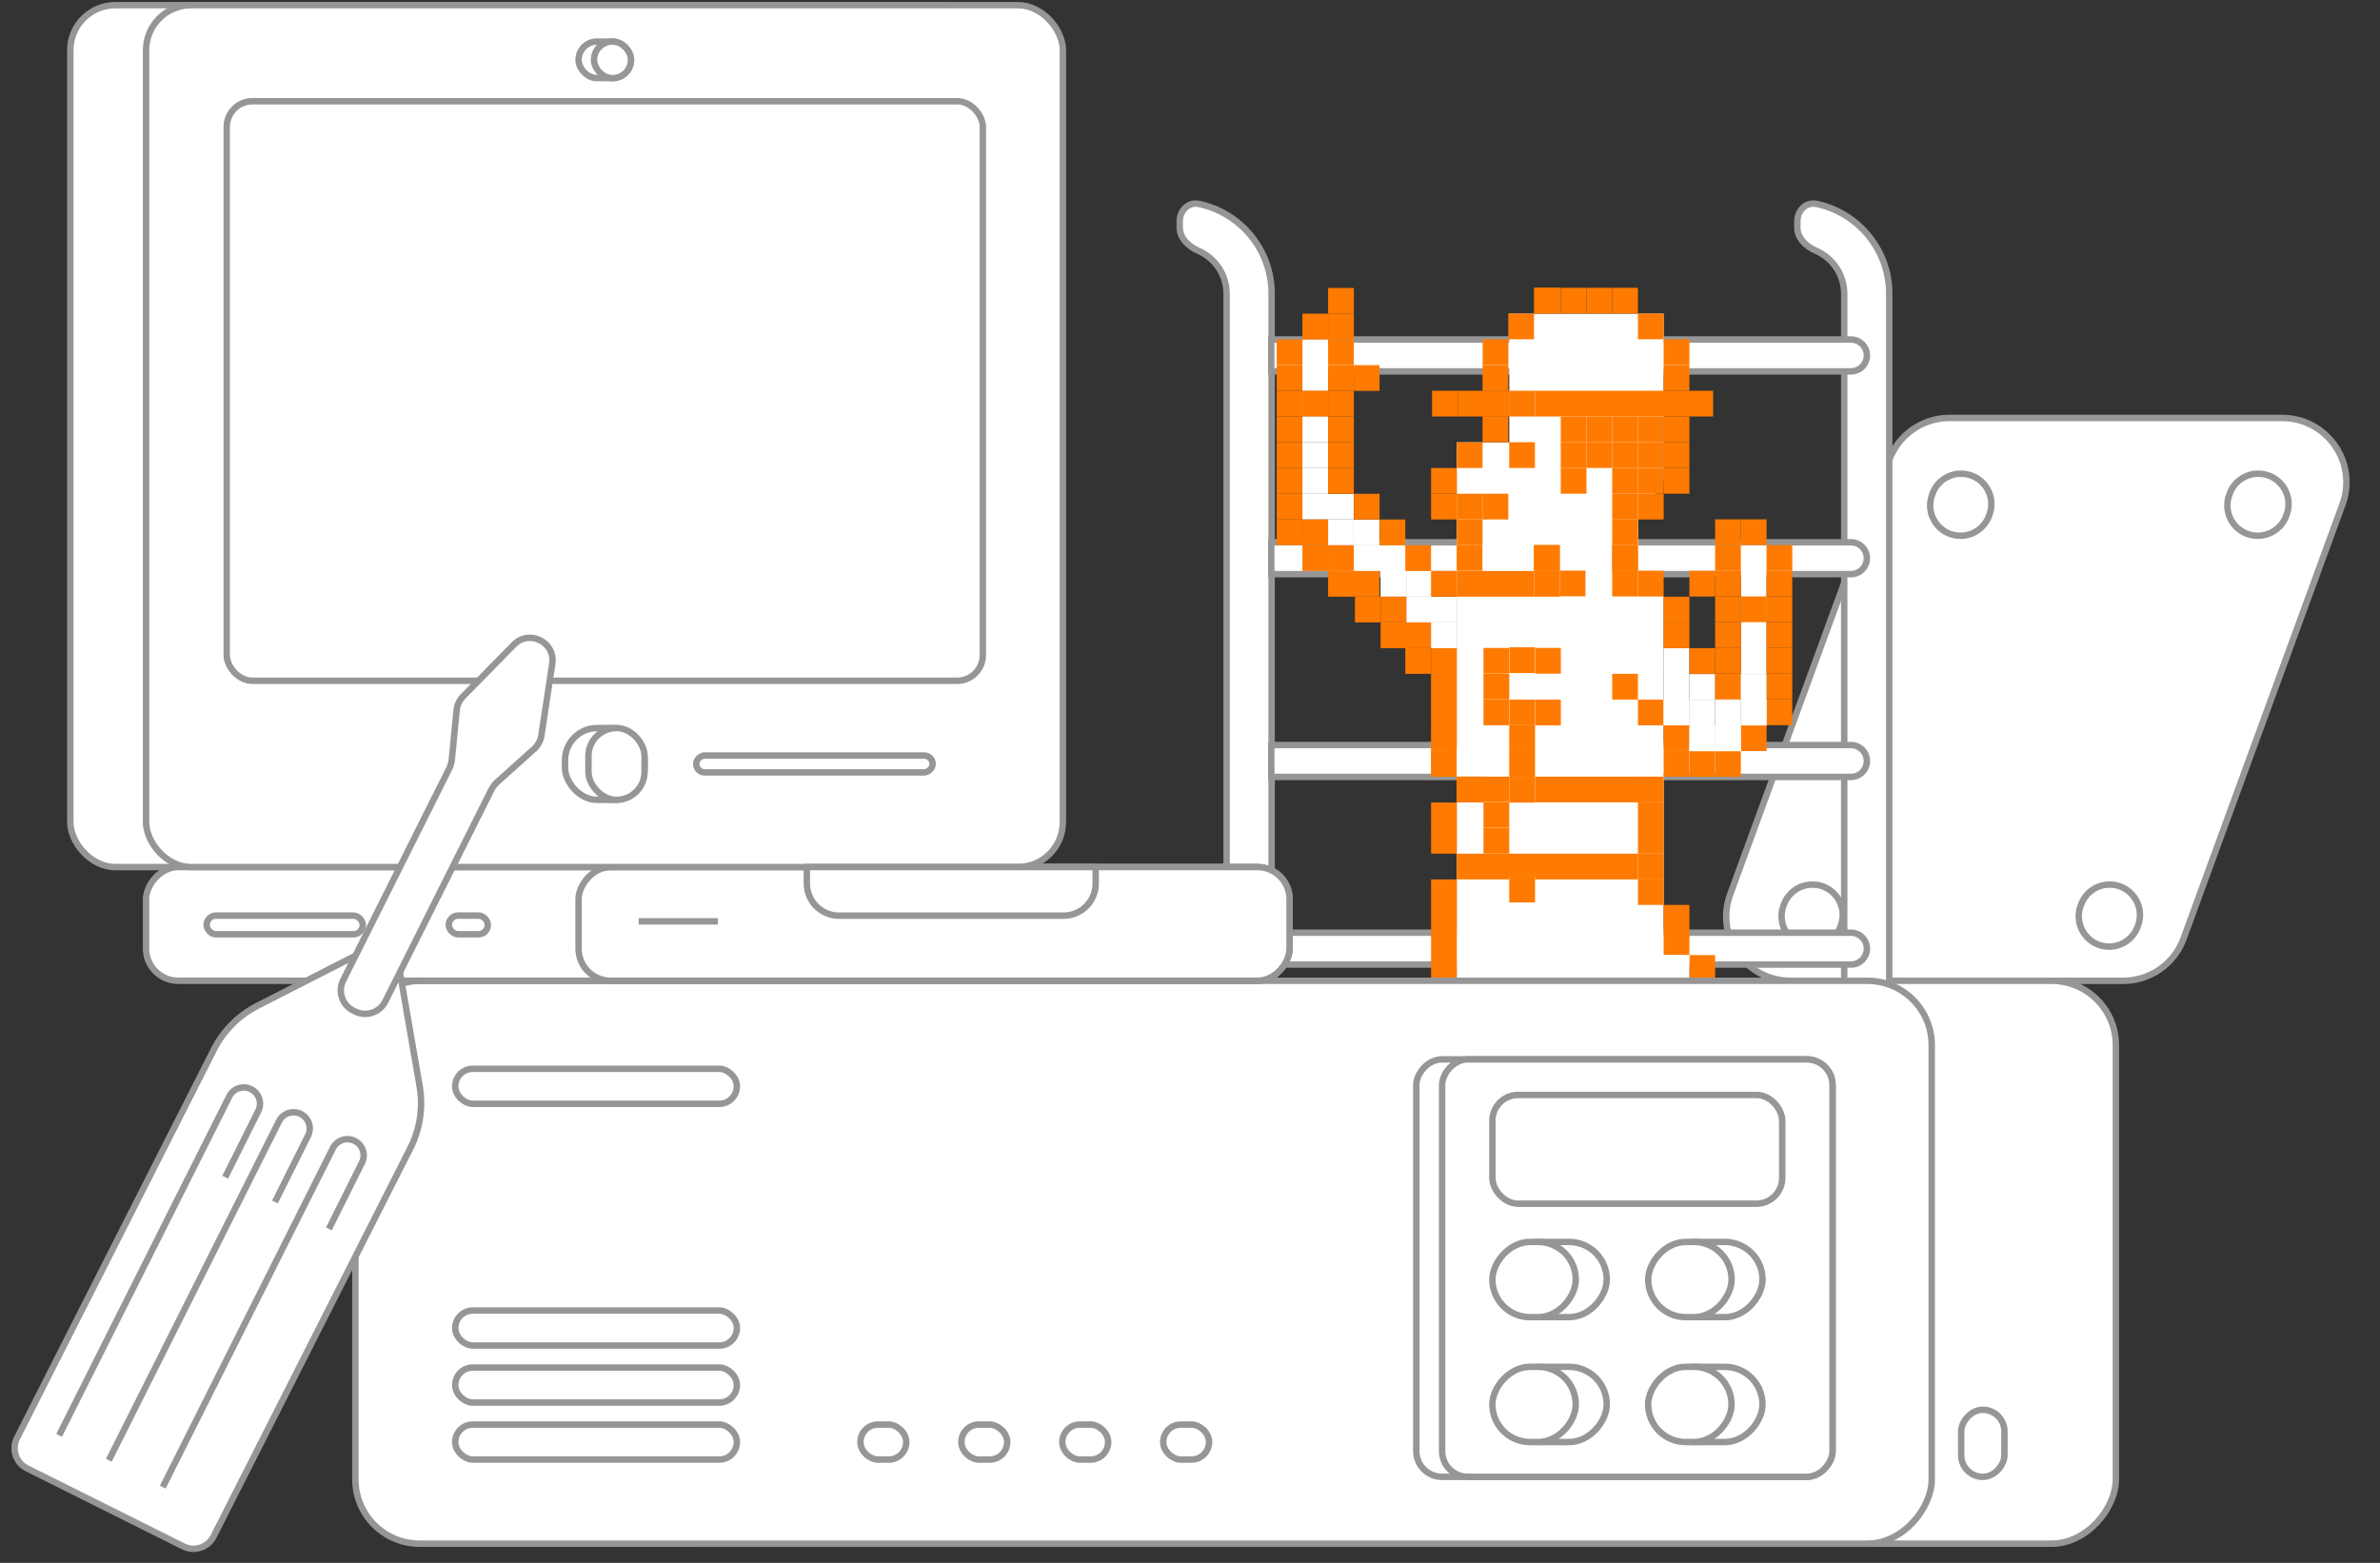 <svg width="370" height="243" viewBox="0 0 370 243" fill="none" xmlns="http://www.w3.org/2000/svg">
    <rect x="0" y="0" width="370" height="243" fill="#333333" stroke="none"/>
    <path d="M364.166 78.419C366.553 71.894 361.723 64.982 354.775 64.982H303.076C298.878 64.982 295.127 67.604 293.685 71.546L268.977 139.061C266.589 145.587 271.42 152.498 278.368 152.498H330.067C334.265 152.498 338.016 149.877 339.458 145.935L364.166 78.419Z" fill="white" stroke="#969696"/>
    <path d="M355.497 79.989C356.624 76.911 354.345 73.65 351.067 73.65C349.087 73.65 347.317 74.887 346.637 76.747L346.559 76.959C345.432 80.038 347.711 83.299 350.989 83.299C352.969 83.299 354.739 82.062 355.42 80.202L355.497 79.989Z" fill="white" stroke="#969696"/>
    <path d="M332.396 143.872C333.522 140.794 331.243 137.533 327.965 137.533C325.985 137.533 324.216 138.77 323.535 140.63L323.457 140.842C322.331 143.921 324.61 147.181 327.888 147.181C329.868 147.181 331.637 145.945 332.318 144.085L332.396 143.872Z" fill="white" stroke="#969696"/>
    <path d="M309.294 79.989C310.421 76.911 308.142 73.65 304.864 73.65C302.884 73.65 301.114 74.887 300.433 76.747L300.356 76.959C299.229 80.038 301.508 83.299 304.786 83.299C306.766 83.299 308.536 82.062 309.216 80.202L309.294 79.989Z" fill="white" stroke="#969696"/>
    <path d="M286.193 143.872C287.319 140.794 285.041 137.533 281.763 137.533C279.782 137.533 278.013 138.77 277.332 140.63L277.254 140.842C276.128 143.921 278.407 147.181 281.685 147.181C283.665 147.181 285.435 145.945 286.115 144.085L286.193 143.872Z" fill="white" stroke="#969696"/>
    <rect width="229.838" height="87.519" rx="10" transform="matrix(-1 0 0 1 328.939 152.494)" fill="white" stroke="#969696"/>
    <path fill-rule="evenodd" clip-rule="evenodd" d="M183.404 35.392C183.404 37.049 184.803 38.336 186.321 39C188.893 40.124 190.69 42.692 190.69 45.679V157.714C190.69 159.371 192.034 160.714 193.69 160.714H194.69C196.347 160.714 197.69 159.371 197.69 157.714V45.679C197.69 38.81 192.843 33.074 186.383 31.703C184.762 31.36 183.404 32.736 183.404 34.392V35.392ZM279.42 35.392C279.42 37.049 280.818 38.336 282.336 39C284.909 40.124 286.706 42.692 286.706 45.679V157.404C286.706 159.061 288.049 160.404 289.706 160.404H290.706C292.363 160.404 293.706 159.061 293.706 157.404V45.679C293.706 38.81 288.859 33.074 282.399 31.703C280.778 31.36 279.42 32.736 279.42 34.392V35.392Z" fill="white"/>
    <path d="M282.399 31.703L282.295 32.193L282.399 31.703ZM282.336 39L282.136 39.458L282.336 39ZM191.19 45.679C191.19 42.486 189.269 39.743 186.521 38.541L186.12 39.458C188.517 40.506 190.19 42.898 190.19 45.679H191.19ZM191.19 157.714V45.679H190.19V157.714H191.19ZM194.69 160.214H193.69V161.214H194.69V160.214ZM197.19 45.679V157.714H198.19V45.679H197.19ZM186.279 32.193C192.513 33.515 197.19 39.051 197.19 45.679H198.19C198.19 38.569 193.173 32.633 186.487 31.214L186.279 32.193ZM183.904 35.392V34.392H182.904V35.392H183.904ZM287.206 45.679C287.206 42.486 285.284 39.743 282.537 38.541L282.136 39.458C284.533 40.506 286.206 42.898 286.206 45.679H287.206ZM287.206 157.404V45.679H286.206V157.404H287.206ZM290.706 159.904H289.706V160.904H290.706V159.904ZM293.206 45.679V157.404H294.206V45.679H293.206ZM282.295 32.193C288.529 33.515 293.206 39.051 293.206 45.679H294.206C294.206 38.569 289.189 32.633 282.502 31.214L282.295 32.193ZM279.92 35.392V34.392H278.92V35.392H279.92ZM282.502 31.214C280.498 30.789 278.92 32.496 278.92 34.392H279.92C279.92 32.975 281.058 31.93 282.295 32.193L282.502 31.214ZM290.706 160.904C292.639 160.904 294.206 159.337 294.206 157.404H293.206C293.206 158.784 292.087 159.904 290.706 159.904V160.904ZM286.206 157.404C286.206 159.337 287.773 160.904 289.706 160.904V159.904C288.325 159.904 287.206 158.784 287.206 157.404H286.206ZM186.487 31.214C184.483 30.789 182.904 32.496 182.904 34.392H183.904C183.904 32.975 185.042 31.93 186.279 32.193L186.487 31.214ZM194.69 161.214C196.623 161.214 198.19 159.647 198.19 157.714H197.19C197.19 159.095 196.071 160.214 194.69 160.214V161.214ZM282.537 38.541C281.085 37.907 279.92 36.749 279.92 35.392H278.92C278.92 37.349 280.552 38.765 282.136 39.458L282.537 38.541ZM190.19 157.714C190.19 159.647 191.757 161.214 193.69 161.214V160.214C192.31 160.214 191.19 159.095 191.19 157.714H190.19ZM186.521 38.541C185.069 37.907 183.904 36.749 183.904 35.392H182.904C182.904 37.349 184.536 38.765 186.12 39.458L186.521 38.541Z" fill="#969696"/>
    <path d="M197.635 52.787L197.635 57.743L287.75 57.743C289.119 57.743 290.228 56.633 290.228 55.265C290.228 53.897 289.119 52.787 287.75 52.787L197.635 52.787Z" fill="white" stroke="#969696"/>
    <path d="M197.635 84.314L197.635 89.27L287.75 89.27C289.119 89.27 290.228 88.161 290.228 86.792C290.228 85.424 289.119 84.314 287.75 84.314L197.635 84.314Z" fill="white" stroke="#969696"/>
    <path d="M197.635 115.842L197.635 120.798L287.75 120.798C289.119 120.798 290.228 119.688 290.228 118.32C290.228 116.951 289.119 115.842 287.75 115.842L197.635 115.842Z" fill="white" stroke="#969696"/>
    <path d="M197.635 145.014L197.635 149.969L287.75 149.969C289.119 149.969 290.228 148.86 290.228 147.492C290.228 146.123 289.119 145.014 287.75 145.014L197.635 145.014Z" fill="white" stroke="#969696"/>
    <rect x="274.637" y="84.783" width="20.02" height="4" transform="rotate(90 274.637 84.783)" fill="white"/>
    <rect x="270.637" y="104.803" width="4" height="4" transform="rotate(90 270.637 104.803)" fill="white"/>
    <rect x="266.637" y="104.803" width="4" height="4" transform="rotate(90 266.637 104.803)" fill="white"/>
    <rect width="4" height="4" transform="matrix(1.31134e-07 1 1 -1.31134e-07 258.637 100.787)" fill="white"/>
    <rect width="4" height="4" transform="matrix(1.31134e-07 1 1 -1.31134e-07 202.457 64.783)" fill="white"/>
    <rect width="4" height="4" transform="matrix(1.31134e-07 1 1 -1.31134e-07 202.457 68.783)" fill="white"/>
    <rect width="4" height="4" transform="matrix(1.31134e-07 1 1 -1.31134e-07 202.457 72.783)" fill="white"/>
    <rect width="4" height="4" transform="matrix(1.31134e-07 1 1 -1.31134e-07 206.449 76.775)" fill="white"/>
    <rect width="4" height="4" transform="matrix(1.31134e-07 1 1 -1.31134e-07 202.457 76.775)" fill="white"/>
    <rect width="4" height="4" transform="matrix(1.31134e-07 1 1 -1.31134e-07 210.442 80.783)" fill="white"/>
    <rect width="4" height="4" transform="matrix(1.31134e-07 1 1 -1.31134e-07 206.449 80.783)" fill="white"/>
    <rect width="4" height="4" transform="matrix(1.31134e-07 1 1 -1.31134e-07 214.442 84.783)" fill="white"/>
    <rect width="4" height="4" transform="matrix(1.31134e-07 1 1 -1.31134e-07 218.613 88.783)" fill="white"/>
    <rect width="4" height="4" transform="matrix(1.31134e-07 1 1 -1.31134e-07 218.613 92.783)" fill="white"/>
    <rect width="4" height="4" transform="matrix(1.31134e-07 1 1 -1.31134e-07 222.449 92.783)" fill="white"/>
    <rect width="4" height="4" transform="matrix(1.31134e-07 1 1 -1.31134e-07 222.449 96.783)" fill="white"/>
    <rect width="4" height="4" transform="matrix(1.31134e-07 1 1 -1.31134e-07 210.449 84.783)" fill="white"/>
    <rect width="4" height="4" transform="matrix(1.31134e-07 1 1 -1.31134e-07 214.621 88.783)" fill="white"/>
    <rect width="4" height="4" transform="matrix(1.31134e-07 1 1 -1.31134e-07 202.457 60.783)" fill="white"/>
    <rect width="4" height="4" transform="matrix(1.31134e-07 1 1 -1.31134e-07 202.457 56.783)" fill="white"/>
    <rect width="4" height="4" transform="matrix(1.31134e-07 1 1 -1.31134e-07 202.457 52.783)" fill="white"/>
    <rect width="83.723" height="24.18" transform="matrix(1.31134e-07 1 1 -1.31134e-07 226.457 68.772)" fill="white"/>
    <path d="M234.637 48.772L234.637 152.494L258.637 152.494L258.637 92.736L254.666 88.736L254.666 80.808L258.637 74.702L258.637 48.772L234.637 48.772Z" fill="white"/>
    <rect width="4" height="4" transform="matrix(1.31134e-07 1 1 -1.31134e-07 198.481 68.772)" fill="#FF7A00"/>
    <rect x="278.629" y="100.748" width="4" height="4" transform="rotate(90 278.629 100.748)" fill="#FF7A00"/>
    <rect width="4" height="4" transform="matrix(1.31134e-07 1 1 -1.31134e-07 198.481 72.772)" fill="#FF7A00"/>
    <rect x="278.629" y="104.748" width="4" height="4" transform="rotate(90 278.629 104.748)" fill="#FF7A00"/>
    <rect x="278.629" y="108.748" width="4" height="4" transform="rotate(90 278.629 108.748)" fill="#FF7A00"/>
    <rect x="274.637" y="112.779" width="4" height="4" transform="rotate(90 274.637 112.779)" fill="#FF7A00"/>
    <rect x="270.637" y="116.779" width="4" height="4" transform="rotate(90 270.637 116.779)" fill="#FF7A00"/>
    <rect x="266.637" y="116.779" width="4" height="4" transform="rotate(90 266.637 116.779)" fill="#FF7A00"/>
    <rect width="4" height="4" transform="matrix(1.31134e-07 1 1 -1.31134e-07 198.481 76.772)" fill="#FF7A00"/>
    <rect width="4" height="4" transform="matrix(1.31134e-07 1 1 -1.31134e-07 202.473 80.764)" fill="#FF7A00"/>
    <rect width="4" height="4" transform="matrix(1.31134e-07 1 1 -1.31134e-07 198.481 80.764)" fill="#FF7A00"/>
    <rect width="4" height="4" transform="matrix(1.31134e-07 1 1 -1.31134e-07 206.465 84.772)" fill="#FF7A00"/>
    <rect width="4" height="4" transform="matrix(1.31134e-07 1 1 -1.31134e-07 202.473 84.772)" fill="#FF7A00"/>
    <rect width="4" height="4" transform="matrix(1.31134e-07 1 1 -1.31134e-07 210.465 88.772)" fill="#FF7A00"/>
    <rect width="4" height="4" transform="matrix(1.31134e-07 1 1 -1.31134e-07 214.637 92.772)" fill="#FF7A00"/>
    <rect width="4" height="4" transform="matrix(1.31134e-07 1 1 -1.31134e-07 214.637 96.772)" fill="#FF7A00"/>
    <rect width="4" height="4" transform="matrix(1.31134e-07 1 1 -1.31134e-07 218.473 96.772)" fill="#FF7A00"/>
    <rect width="4" height="4" transform="matrix(1.31134e-07 1 1 -1.31134e-07 218.473 100.771)" fill="#FF7A00"/>
    <rect width="4" height="4" transform="matrix(1.31134e-07 1 1 -1.31134e-07 222.473 100.779)" fill="#FF7A00"/>
    <rect width="4" height="4" transform="matrix(1.31134e-07 1 1 -1.31134e-07 222.473 104.779)" fill="#FF7A00"/>
    <rect width="4" height="4" transform="matrix(1.31134e-07 1 1 -1.31134e-07 222.473 108.779)" fill="#FF7A00"/>
    <rect width="4" height="4" transform="matrix(1.31134e-07 1 1 -1.31134e-07 222.473 112.779)" fill="#FF7A00"/>
    <rect width="4" height="4" transform="matrix(1.31134e-07 1 1 -1.31134e-07 222.457 116.779)" fill="#FF7A00"/>
    <rect width="4" height="4" transform="matrix(1.31134e-07 1 1 -1.31134e-07 226.473 120.752)" fill="#FF7A00"/>
    <rect width="4" height="28.812" transform="matrix(1.31134e-07 1 1 -1.31134e-07 226.473 120.752)" fill="#FF7A00"/>
    <rect width="4" height="28.164" transform="matrix(1.31134e-07 1 1 -1.31134e-07 226.473 132.729)" fill="#FF7A00"/>
    <rect width="4" height="4" transform="matrix(1.31134e-07 1 1 -1.31134e-07 222.481 124.775)" fill="#FF7A00"/>
    <rect width="4" height="4" transform="matrix(1.31134e-07 1 1 -1.31134e-07 254.637 124.775)" fill="#FF7A00"/>
    <rect width="4" height="4" transform="matrix(1.31134e-07 1 1 -1.31134e-07 222.481 128.725)" fill="#FF7A00"/>
    <rect width="15.762" height="4" transform="matrix(1.31134e-07 1 1 -1.31134e-07 222.481 136.732)" fill="#FF7A00"/>
    <rect width="7.801" height="4" transform="matrix(1.31134e-07 1 1 -1.31134e-07 258.637 140.697)" fill="#FF7A00"/>
    <rect width="4" height="4" transform="matrix(1.31134e-07 1 1 -1.31134e-07 254.637 128.725)" fill="#FF7A00"/>
    <rect width="4" height="4" transform="matrix(1.31134e-07 1 1 -1.31134e-07 254.637 132.732)" fill="#FF7A00"/>
    <rect width="4" height="4" transform="matrix(1.31134e-07 1 1 -1.31134e-07 254.637 136.697)" fill="#FF7A00"/>
    <rect width="4" height="4" transform="matrix(1.31134e-07 1 1 -1.31134e-07 262.637 148.498)" fill="#FF7A00"/>
    <rect width="4" height="4" transform="matrix(1.31134e-07 1 1 -1.31134e-07 206.473 88.772)" fill="#FF7A00"/>
    <rect width="4" height="4" transform="matrix(1.31134e-07 1 1 -1.31134e-07 210.645 92.772)" fill="#FF7A00"/>
    <rect width="4" height="4" transform="matrix(1.31134e-07 1 1 -1.31134e-07 198.481 64.772)" fill="#FF7A00"/>
    <rect x="278.629" y="96.748" width="4" height="4" transform="rotate(90 278.629 96.748)" fill="#FF7A00"/>
    <rect width="4" height="4" transform="matrix(1.31134e-07 1 1 -1.31134e-07 198.481 60.772)" fill="#FF7A00"/>
    <rect x="278.629" y="92.748" width="4" height="4" transform="rotate(90 278.629 92.748)" fill="#FF7A00"/>
    <rect width="4" height="4" transform="matrix(1.31134e-07 1 1 -1.31134e-07 198.481 56.772)" fill="#FF7A00"/>
    <rect x="278.629" y="88.748" width="4" height="4" transform="rotate(90 278.629 88.748)" fill="#FF7A00"/>
    <rect width="4" height="4" transform="matrix(1.31134e-07 1 1 -1.31134e-07 202.473 60.756)" fill="#FF7A00"/>
    <rect x="274.637" y="92.732" width="4" height="4" transform="rotate(90 274.637 92.732)" fill="#FF7A00"/>
    <rect width="4" height="4" transform="matrix(1.31134e-07 1 1 -1.31134e-07 198.481 52.772)" fill="#FF7A00"/>
    <rect x="278.629" y="84.748" width="4" height="4" transform="rotate(90 278.629 84.748)" fill="#FF7A00"/>
    <rect width="4" height="4" transform="matrix(1.31134e-07 1 1 -1.31134e-07 206.473 48.772)" fill="#FF7A00"/>
    <rect x="270.637" y="80.748" width="4" height="4" transform="rotate(90 270.637 80.748)" fill="#FF7A00"/>
    <rect width="4" height="4" transform="matrix(1.31134e-07 1 1 -1.31134e-07 206.473 44.772)" fill="#FF7A00"/>
    <rect width="4" height="4" transform="matrix(1.31134e-07 1 1 -1.31134e-07 202.473 48.772)" fill="#FF7A00"/>
    <rect x="274.637" y="80.748" width="4" height="4" transform="rotate(90 274.637 80.748)" fill="#FF7A00"/>
    <rect width="4" height="4" transform="matrix(1.31134e-07 1 1 -1.31134e-07 206.473 52.772)" fill="#FF7A00"/>
    <rect x="270.637" y="84.748" width="4" height="4" transform="rotate(90 270.637 84.748)" fill="#FF7A00"/>
    <rect width="4" height="4" transform="matrix(1.31134e-07 1 1 -1.31134e-07 206.473 56.772)" fill="#FF7A00"/>
    <rect x="270.637" y="88.748" width="4" height="4" transform="rotate(90 270.637 88.748)" fill="#FF7A00"/>
    <rect width="4" height="4" transform="matrix(1.31134e-07 1 1 -1.31134e-07 210.473 56.772)" fill="#FF7A00"/>
    <rect x="266.637" y="88.748" width="4" height="4" transform="rotate(90 266.637 88.748)" fill="#FF7A00"/>
    <rect width="4" height="4" transform="matrix(1.31134e-07 1 1 -1.31134e-07 206.473 60.772)" fill="#FF7A00"/>
    <rect x="270.637" y="92.748" width="4" height="4" transform="rotate(90 270.637 92.748)" fill="#FF7A00"/>
    <rect width="4" height="4" transform="matrix(1.31134e-07 1 1 -1.31134e-07 206.473 64.772)" fill="#FF7A00"/>
    <rect x="270.637" y="96.748" width="4" height="4" transform="rotate(90 270.637 96.748)" fill="#FF7A00"/>
    <rect width="4" height="4" transform="matrix(1.31134e-07 1 1 -1.31134e-07 206.473 68.772)" fill="#FF7A00"/>
    <rect x="270.637" y="100.748" width="4" height="4" transform="rotate(90 270.637 100.748)" fill="#FF7A00"/>
    <rect width="4" height="4" transform="matrix(1.31134e-07 1 1 -1.31134e-07 206.473 72.772)" fill="#FF7A00"/>
    <rect x="270.637" y="104.748" width="4" height="4" transform="rotate(90 270.637 104.748)" fill="#FF7A00"/>
    <rect width="4" height="4" transform="matrix(1.31134e-07 1 1 -1.31134e-07 210.473 76.772)" fill="#FF7A00"/>
    <rect width="4" height="4" transform="matrix(1.31134e-07 1 1 -1.31134e-07 226.457 84.748)" fill="#FF7A00"/>
    <rect width="4" height="4" transform="matrix(1.31134e-07 1 1 -1.31134e-07 226.481 80.76)" fill="#FF7A00"/>
    <rect width="4" height="4" transform="matrix(1.31134e-07 1 1 -1.31134e-07 222.481 76.764)" fill="#FF7A00"/>
    <rect width="4" height="4" transform="matrix(1.31134e-07 1 1 -1.31134e-07 226.481 76.764)" fill="#FF7A00"/>
    <rect width="4" height="4" transform="matrix(1.31134e-07 1 1 -1.31134e-07 230.481 76.764)" fill="#FF7A00"/>
    <rect width="4" height="4" transform="matrix(1.31134e-07 1 1 -1.31134e-07 222.481 72.764)" fill="#FF7A00"/>
    <rect width="4" height="4" transform="matrix(1.31134e-07 1 1 -1.31134e-07 226.481 68.764)" fill="#FF7A00"/>
    <rect width="4" height="4" transform="matrix(1.31134e-07 1 1 -1.31134e-07 230.481 64.764)" fill="#FF7A00"/>
    <rect width="4" height="4" transform="matrix(1.31134e-07 1 1 -1.31134e-07 246.637 64.764)" fill="#FF7A00"/>
    <rect width="4" height="4" transform="matrix(1.31134e-07 1 1 -1.31134e-07 242.637 64.764)" fill="#FF7A00"/>
    <rect width="4" height="4" transform="matrix(1.31134e-07 1 1 -1.31134e-07 254.637 64.764)" fill="#FF7A00"/>
    <rect width="4" height="4" transform="matrix(1.31134e-07 1 1 -1.31134e-07 246.637 68.76)" fill="#FF7A00"/>
    <rect width="4" height="4" transform="matrix(1.31134e-07 1 1 -1.31134e-07 242.637 68.76)" fill="#FF7A00"/>
    <rect width="4" height="4" transform="matrix(1.31134e-07 1 1 -1.31134e-07 242.637 72.76)" fill="#FF7A00"/>
    <rect width="4" height="4" transform="matrix(1.31134e-07 1 1 -1.31134e-07 254.637 68.76)" fill="#FF7A00"/>
    <rect width="4" height="4" transform="matrix(1.31134e-07 1 1 -1.31134e-07 254.637 72.764)" fill="#FF7A00"/>
    <rect width="4" height="4" transform="matrix(1.31134e-07 1 1 -1.31134e-07 254.637 76.768)" fill="#FF7A00"/>
    <rect width="4" height="4" transform="matrix(1.31134e-07 1 1 -1.31134e-07 250.637 80.748)" fill="#FF7A00"/>
    <rect width="4" height="4" transform="matrix(1.31134e-07 1 1 -1.31134e-07 250.637 84.748)" fill="#FF7A00"/>
    <rect width="4" height="4" transform="matrix(1.31134e-07 1 1 -1.31134e-07 250.637 84.756)" fill="#FF7A00"/>
    <rect width="4" height="4" transform="matrix(1.31134e-07 1 1 -1.31134e-07 254.637 88.748)" fill="#FF7A00"/>
    <rect width="4" height="4" transform="matrix(1.31134e-07 1 1 -1.31134e-07 258.637 92.779)" fill="#FF7A00"/>
    <rect width="4" height="4" transform="matrix(1.31134e-07 1 1 -1.31134e-07 250.637 104.768)" fill="#FF7A00"/>
    <rect width="4" height="4" transform="matrix(1.31134e-07 1 1 -1.31134e-07 258.637 96.783)" fill="#FF7A00"/>
    <rect width="4" height="4" transform="matrix(1.31134e-07 1 1 -1.31134e-07 254.637 108.771)" fill="#FF7A00"/>
    <rect width="4" height="4" transform="matrix(1.31134e-07 1 1 -1.31134e-07 262.637 100.771)" fill="#FF7A00"/>
    <rect width="4" height="4" transform="matrix(1.31134e-07 1 1 -1.31134e-07 258.637 112.76)" fill="#FF7A00"/>
    <rect x="274.637" y="108.787" width="4" height="4" transform="rotate(90 274.637 108.787)" fill="white"/>
    <rect x="270.637" y="112.787" width="4" height="4" transform="rotate(90 270.637 112.787)" fill="white"/>
    <rect x="266.637" y="112.787" width="4" height="4" transform="rotate(90 266.637 112.787)" fill="white"/>
    <rect width="4" height="4" transform="matrix(1.31134e-07 1 1 -1.31134e-07 258.637 108.771)" fill="white"/>
    <rect x="274.637" y="108.787" width="4" height="4" transform="rotate(90 274.637 108.787)" fill="white"/>
    <rect x="270.637" y="112.787" width="4" height="4" transform="rotate(90 270.637 112.787)" fill="white"/>
    <rect x="266.637" y="112.787" width="4" height="4" transform="rotate(90 266.637 112.787)" fill="white"/>
    <rect x="262.637" y="148.498" width="4" height="31.051" transform="rotate(90 262.637 148.498)" fill="white"/>
    <rect width="4" height="4" transform="matrix(1.31134e-07 1 1 -1.31134e-07 258.637 108.771)" fill="white"/>
    <rect x="274.637" y="104.795" width="4" height="4" transform="rotate(90 274.637 104.795)" fill="white"/>
    <rect x="270.637" y="108.795" width="4" height="4" transform="rotate(90 270.637 108.795)" fill="white"/>
    <rect x="266.637" y="108.795" width="4" height="4" transform="rotate(90 266.637 108.795)" fill="white"/>
    <rect width="4" height="4" transform="matrix(1.31134e-07 1 1 -1.31134e-07 258.637 104.779)" fill="white"/>
    <rect width="4" height="4" transform="matrix(1.31134e-07 1 1 -1.31134e-07 258.637 116.76)" fill="#FF7A00"/>
    <rect width="4" height="4" transform="matrix(1.31134e-07 1 1 -1.31134e-07 254.637 120.752)" fill="#FF7A00"/>
    <rect width="4" height="4" transform="matrix(1.31134e-07 1 1 -1.31134e-07 250.637 68.76)" fill="#FF7A00"/>
    <rect width="4" height="4" transform="matrix(1.31134e-07 1 1 -1.31134e-07 250.637 72.764)" fill="#FF7A00"/>
    <rect width="4" height="4" transform="matrix(1.31134e-07 1 1 -1.31134e-07 250.637 76.768)" fill="#FF7A00"/>
    <rect width="4" height="4" transform="matrix(1.31134e-07 1 1 -1.31134e-07 258.637 68.76)" fill="#FF7A00"/>
    <rect width="4" height="4" transform="matrix(1.31134e-07 1 1 -1.31134e-07 258.637 72.764)" fill="#FF7A00"/>
    <rect width="4" height="4" transform="matrix(1.31134e-07 1 1 -1.31134e-07 250.637 64.756)" fill="#FF7A00"/>
    <rect width="4" height="4" transform="matrix(1.31134e-07 1 1 -1.31134e-07 258.637 64.756)" fill="#FF7A00"/>
    <rect width="4" height="4" transform="matrix(1.31134e-07 1 1 -1.31134e-07 234.621 68.76)" fill="#FF7A00"/>
    <rect width="4" height="4" transform="matrix(1.31134e-07 1 1 -1.31134e-07 230.481 60.76)" fill="#FF7A00"/>
    <rect width="4" height="4" transform="matrix(1.31134e-07 1 1 -1.31134e-07 222.637 60.756)" fill="#FF7A00"/>
    <rect width="4" height="4" transform="matrix(1.31134e-07 1 1 -1.31134e-07 226.629 60.756)" fill="#FF7A00"/>
    <rect width="4" height="4" transform="matrix(1.31134e-07 1 1 -1.31134e-07 230.481 56.76)" fill="#FF7A00"/>
    <rect width="4" height="4" transform="matrix(1.31134e-07 1 1 -1.31134e-07 230.496 52.748)" fill="#FF7A00"/>
    <rect width="4" height="4" transform="matrix(1.31134e-07 1 1 -1.31134e-07 234.481 48.748)" fill="#FF7A00"/>
    <rect width="4" height="4" transform="matrix(1.31134e-07 1 1 -1.31134e-07 238.481 44.748)" fill="#FF7A00"/>
    <rect width="4" height="4" transform="matrix(1.31134e-07 1 1 -1.31134e-07 242.637 44.748)" fill="#FF7A00"/>
    <rect width="4" height="4.016" transform="matrix(1.31134e-07 1 1 -1.31134e-07 238.621 44.748)" fill="#FF7A00"/>
    <rect width="4" height="4" transform="matrix(1.31134e-07 1 1 -1.31134e-07 246.637 44.748)" fill="#FF7A00"/>
    <rect width="4" height="4" transform="matrix(1.31134e-07 1 1 -1.31134e-07 250.637 44.748)" fill="#FF7A00"/>
    <rect width="4" height="4" transform="matrix(1.31134e-07 1 1 -1.31134e-07 254.637 48.748)" fill="#FF7A00"/>
    <rect width="4" height="4" transform="matrix(1.31134e-07 1 1 -1.31134e-07 258.637 52.748)" fill="#FF7A00"/>
    <rect width="4" height="4" transform="matrix(1.31134e-07 1 1 -1.31134e-07 258.637 56.76)" fill="#FF7A00"/>
    <rect width="4" height="4" transform="matrix(1.31134e-07 1 1 -1.31134e-07 230.629 60.756)" fill="#FF7A00"/>
    <rect width="4" height="4" transform="matrix(1.31134e-07 1 1 -1.31134e-07 234.637 60.756)" fill="#FF7A00"/>
    <rect width="4" height="27.691" transform="matrix(1.31134e-07 1 1 -1.31134e-07 238.637 60.756)" fill="#FF7A00"/>
    <rect width="4" height="4" transform="matrix(1.31134e-07 1 1 -1.31134e-07 214.473 80.772)" fill="#FF7A00"/>
    <rect width="4" height="4" transform="matrix(1.31134e-07 1 1 -1.31134e-07 218.473 84.772)" fill="#FF7A00"/>
    <rect width="4" height="12" transform="matrix(1.31134e-07 1 1 -1.31134e-07 226.481 88.772)" fill="#FF7A00"/>
    <rect width="4" height="4" transform="matrix(1.31134e-07 1 1 -1.31134e-07 222.473 88.772)" fill="#FF7A00"/>
    <rect width="4" height="4" transform="matrix(1.31134e-07 1 1 -1.31134e-07 242.481 88.717)" fill="#FF7A00"/>
    <rect width="4" height="4" transform="matrix(1.31134e-07 1 1 -1.31134e-07 238.481 88.772)" fill="#FF7A00"/>
    <rect width="4" height="4" transform="matrix(1.31134e-07 1 1 -1.31134e-07 250.637 88.732)" fill="#FF7A00"/>
    <rect width="4" height="4" transform="matrix(1.31134e-07 1 1 -1.31134e-07 238.481 84.748)" fill="#FF7A00"/>
    <rect width="4" height="4" transform="matrix(1.31134e-07 1 1 -1.31134e-07 238.481 84.756)" fill="#FF7A00"/>
    <path d="M234.633 120.775L234.633 116.766L238.642 116.766L238.642 120.775L234.633 120.775Z" fill="white"/>
    <path d="M234.633 120.775L234.633 116.766L238.642 116.766L238.642 120.775L234.633 120.775Z" fill="#FF7A00"/>
    <path d="M234.633 124.787L234.633 120.778L238.642 120.778L238.642 124.787L234.633 124.787Z" fill="white"/>
    <path d="M234.633 124.787L234.633 120.778L238.642 120.778L238.642 124.787L234.633 124.787Z" fill="#FF7A00"/>
    <path d="M234.633 140.311L234.633 136.301L238.642 136.301L238.642 140.311L234.633 140.311Z" fill="white"/>
    <path d="M234.633 140.311L234.633 136.301L238.642 136.301L238.642 140.311L234.633 140.311Z" fill="#FF7A00"/>
    <path d="M230.623 132.725L230.623 128.715L234.633 128.715L234.633 132.725L230.623 132.725Z" fill="white"/>
    <path d="M230.623 132.725L230.623 128.715L234.633 128.715L234.633 132.725L230.623 132.725Z" fill="#FF7A00"/>
    <path d="M230.623 128.715L230.623 124.705L234.633 124.705L234.633 128.715L230.623 128.715Z" fill="white"/>
    <path d="M230.623 128.715L230.623 124.705L234.633 124.705L234.633 128.715L230.623 128.715Z" fill="#FF7A00"/>
    <path d="M238.641 104.748L238.641 100.738L242.65 100.738L242.65 104.748L238.641 104.748Z" fill="white"/>
    <path d="M238.641 104.748L238.641 100.738L242.65 100.738L242.65 104.748L238.641 104.748Z" fill="#FF7A00"/>
    <path d="M234.633 104.643L234.633 100.633L238.642 100.633L238.642 104.643L234.633 104.643Z" fill="white"/>
    <path d="M234.633 104.643L234.633 100.633L238.642 100.633L238.642 104.643L234.633 104.643Z" fill="#FF7A00"/>
    <path d="M234.633 112.783L234.633 108.774L238.642 108.774L238.642 112.783L234.633 112.783Z" fill="white"/>
    <path d="M234.633 112.783L234.633 108.774L238.642 108.774L238.642 112.783L234.633 112.783Z" fill="#FF7A00"/>
    <path d="M238.641 112.783L238.641 108.774L242.65 108.774L242.65 112.783L238.641 112.783Z" fill="white"/>
    <path d="M238.641 112.783L238.641 108.774L242.65 108.774L242.65 112.783L238.641 112.783Z" fill="#FF7A00"/>
    <path d="M234.633 116.764L234.633 112.754L238.642 112.754L238.642 116.764L234.633 116.764Z" fill="white"/>
    <path d="M234.633 116.764L234.633 112.754L238.642 112.754L238.642 116.764L234.633 116.764Z" fill="#FF7A00"/>
    <path d="M230.625 104.756L230.625 100.746L234.635 100.746L234.635 104.756L230.625 104.756Z" fill="white"/>
    <path d="M230.625 104.756L230.625 100.746L234.635 100.746L234.635 104.756L230.625 104.756Z" fill="#FF7A00"/>
    <path d="M230.625 108.756L230.625 104.746L234.635 104.746L234.635 108.756L230.625 108.756Z" fill="white"/>
    <path d="M230.625 108.756L230.625 104.746L234.635 104.746L234.635 108.756L230.625 108.756Z" fill="#FF7A00"/>
    <path d="M230.625 112.768L230.625 108.758L234.635 108.758L234.635 112.768L230.625 112.768Z" fill="white"/>
    <path d="M230.625 112.768L230.625 108.758L234.635 108.758L234.635 112.768L230.625 112.768Z" fill="#FF7A00"/>
    <rect width="6.721" height="10.428" rx="3.361" transform="matrix(-1 0 0 1 311.614 219.193)" fill="white" stroke="#969696"/>
    <rect width="245.061" height="87.519" rx="10" transform="matrix(-1 0 0 1 300.312 152.494)" fill="white" stroke="#969696"/>
    <rect width="64.707" height="64.904" rx="4" transform="matrix(-1 0 0 1 284.888 164.713)" fill="white" stroke="#969696"/>
    <rect width="60.695" height="64.904" rx="4" transform="matrix(-1 0 0 1 284.888 164.713)" fill="white" stroke="#969696"/>
    <rect x="277.068" y="187.15" width="45.059" height="16.906" rx="4" transform="rotate(180 277.068 187.15)" fill="white" stroke="#969696"/>
    <rect width="16.346" height="11.694" rx="5.847" transform="matrix(-1 0 0 1 274.002 212.514)" fill="white" stroke="#969696"/>
    <rect width="16.346" height="11.694" rx="5.847" transform="matrix(-1 0 0 1 274.002 193.096)" fill="white" stroke="#969696"/>
    <rect width="16.346" height="11.694" rx="5.847" transform="matrix(-1 0 0 1 249.787 212.514)" fill="white" stroke="#969696"/>
    <rect width="16.346" height="11.694" rx="5.847" transform="matrix(-1 0 0 1 249.787 193.096)" fill="white" stroke="#969696"/>
    <rect width="12.965" height="11.694" rx="5.847" transform="matrix(-1 0 0 1 269.189 212.514)" fill="white" stroke="#969696"/>
    <rect width="12.965" height="11.694" rx="5.847" transform="matrix(-1 0 0 1 269.197 193.096)" fill="white" stroke="#969696"/>
    <rect width="12.965" height="11.694" rx="5.847" transform="matrix(-1 0 0 1 244.974 212.514)" fill="white" stroke="#969696"/>
    <rect width="12.965" height="11.694" rx="5.847" transform="matrix(-1 0 0 1 244.974 193.096)" fill="white" stroke="#969696"/>
    <rect width="5.444" height="43.78" rx="2.722" transform="matrix(7.54331e-08 1 1 -2.53295e-08 70.773 221.49)" fill="white" stroke="#969696"/>
    <rect width="5.444" height="43.78" rx="2.722" transform="matrix(7.54331e-08 1 1 -2.53295e-08 70.773 212.627)" fill="white" stroke="#969696"/>
    <rect width="5.444" height="43.78" rx="2.722" transform="matrix(7.54331e-08 1 1 -2.53295e-08 70.775 203.764)" fill="white" stroke="#969696"/>
    <rect width="5.444" height="43.78" rx="2.722" transform="matrix(7.54331e-08 1 1 -2.53295e-08 70.773 166.178)" fill="white" stroke="#969696"/>
    <rect width="5.444" height="7.124" rx="2.722" transform="matrix(7.54331e-08 1 1 -2.53295e-08 133.766 221.49)" fill="white" stroke="#969696"/>
    <rect width="5.444" height="7.124" rx="2.722" transform="matrix(7.54331e-08 1 1 -2.53295e-08 149.457 221.49)" fill="white" stroke="#969696"/>
    <rect width="5.444" height="7.124" rx="2.722" transform="matrix(7.54331e-08 1 1 -2.53295e-08 165.152 221.49)" fill="white" stroke="#969696"/>
    <rect width="5.444" height="7.124" rx="2.722" transform="matrix(7.54331e-08 1 1 -2.53295e-08 180.84 221.49)" fill="white" stroke="#969696"/>
    <rect x="10.93" y="0.803" width="142.531" height="134.009" rx="7" fill="white" stroke="#969696"/>
    <rect width="177.773" height="17.68" rx="5" transform="matrix(1 0 0 -1 22.707 152.49)" fill="white" stroke="#969696"/>
    <rect width="110.535" height="17.68" rx="5" transform="matrix(1 0 0 -1 89.945 152.49)" fill="white" stroke="#969696"/>
    <rect x="22.707" y="0.803" width="142.531" height="134.009" rx="7" fill="white" stroke="#969696"/>
    <rect x="35.246" y="15.74" width="117.552" height="90.105" rx="4" fill="white" stroke="#969696"/>
    <rect x="89.945" y="6.467" width="8.149" height="5.676" rx="2.838" fill="white" stroke="#969696"/>
    <rect x="87.84" y="113.197" width="12.363" height="11.164" rx="5" fill="white" stroke="#969696"/>
    <rect x="92.347" y="6.467" width="5.751" height="5.676" rx="2.838" fill="white" stroke="#969696"/>
    <rect x="91.48" y="113.197" width="8.725" height="11.164" rx="4.362" fill="white" stroke="#969696"/>
    <rect x="32.121" y="142.357" width="24.28" height="2.904" rx="1.452" fill="white" stroke="#969696"/>
    <rect x="59.332" y="142.357" width="6.072" height="2.904" rx="1.452" fill="white" stroke="#969696"/>
    <rect x="69.769" y="142.357" width="6.072" height="2.904" rx="1.452" fill="white" stroke="#969696"/>
    <path d="M111.594 143.252L99.292 143.252" stroke="#969696"/>
    <path d="M125.433 134.811H170.342V137.368C170.342 140.129 168.104 142.368 165.342 142.368H130.433C127.672 142.368 125.433 140.129 125.433 137.368V134.811Z" fill="white" stroke="#969696"/>
    <rect x="144.988" y="117.467" width="2.624" height="36.752" rx="1.312" transform="rotate(90 144.988 117.467)" fill="white" stroke="#969696"/>
    <path d="M20.433 236.401L4.202 228.299C2.466 227.432 1.766 225.317 2.644 223.585L33.252 163.178C34.733 160.253 37.105 157.874 40.024 156.382L56.972 147.72C59.073 146.647 61.612 147.916 62.014 150.241L65.236 168.877C65.804 172.164 65.296 175.547 63.789 178.523L33.202 238.887C32.332 240.604 30.239 241.297 28.517 240.437L20.433 236.401Z" fill="white" stroke="#969696"/>
    <path d="M59.9 155.703C59.035 157.43 56.935 158.129 55.208 157.267L54.914 157.12C53.183 156.256 52.482 154.152 53.348 152.422L69.796 119.582C70.043 119.088 70.197 118.553 70.251 118.003L70.99 110.413C71.067 109.617 71.415 108.872 71.975 108.301L79.897 100.225C82.275 97.801 86.365 99.844 85.856 103.202L84.162 114.361C84.04 115.163 83.644 115.898 83.04 116.44L77.363 121.535C76.943 121.912 76.598 122.364 76.345 122.869L59.9 155.703Z" fill="white" stroke="#969696"/>
    <path d="M9.19 223.176L35.645 170.465C36.269 169.221 37.782 168.718 39.026 169.339V169.339C40.273 169.961 40.779 171.476 40.156 172.722L35.013 183.027" stroke="#969696"/>
    <path d="M16.92 227.036L43.376 174.324C44 173.081 45.512 172.577 46.757 173.199V173.199C48.003 173.821 48.509 175.335 47.887 176.582L42.743 186.887" stroke="#969696"/>
    <path d="M25.303 231.219L51.759 178.508C52.383 177.264 53.895 176.761 55.139 177.382V177.382C56.386 178.004 56.892 179.519 56.27 180.765L51.126 191.07" stroke="#969696"/>
</svg>
